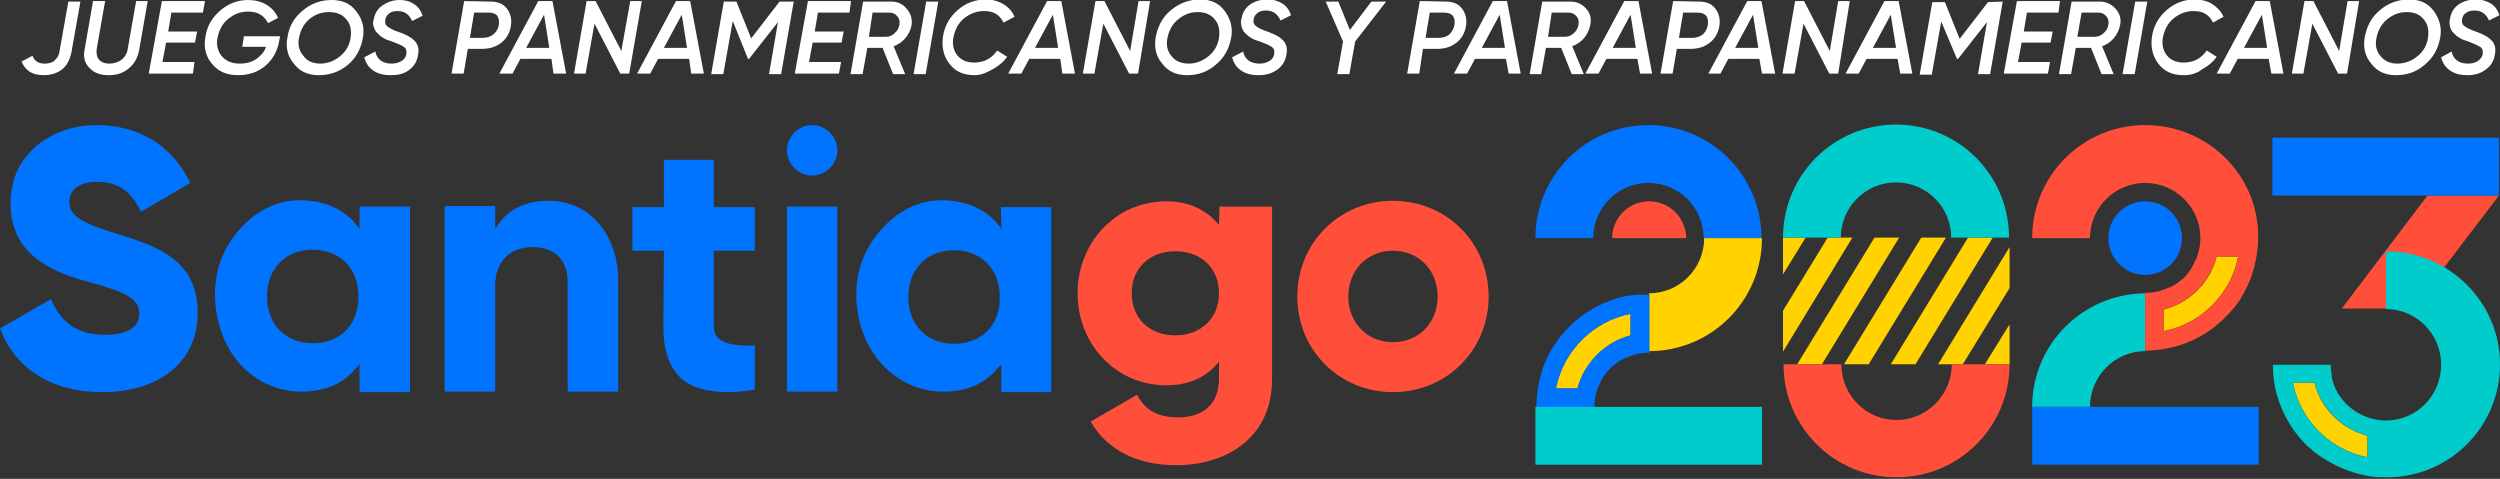 <?xml version="1.0" encoding="utf-8"?>
<!-- Generator: Adobe Illustrator 26.0.3, SVG Export Plug-In . SVG Version: 6.00 Build 0)  -->
<svg version="1.1" id="Capa_2_00000114775910642099356490000003692149978426141371_"
	 xmlns="http://www.w3.org/2000/svg" xmlns:xlink="http://www.w3.org/1999/xlink" x="0px" y="0px" viewBox="0 0 475.6 91.1"
	 style="enable-background:new 0 0 475.6 91.1;" xml:space="preserve">
<rect x="0" y="0" width="475.6" height="91.1" fill="#333333" stroke="none"/>
<style type="text/css">
	.st0{fill:#FFFFFF;}
	.st1{fill:#0074FF;}
	.st2{fill:#FF4F3A;}
	.st3{fill:#FFD200;}
	.st4{fill:#00CCCC;}
	.st5{fill:none;}
</style>
<path class="st0" d="M8.3,14.3c-2.2,0-3.5-0.9-4.2-2.6l2.1-1.1c0.3,1,1.1,1.5,2.3,1.5c0.8,0,1.5-0.2,1.9-0.6s0.8-0.9,0.9-1.6
	l1.7-9.6h2.3l-1.7,9.6c-0.3,1.5-0.9,2.6-1.8,3.3S9.7,14.3,8.3,14.3z"/>
<path class="st0" d="M20.7,14.3c-1.6,0-2.8-0.4-3.7-1.4c-0.9-0.9-1.2-2.1-0.9-3.5l1.6-9.2H20l-1.6,9.1c-0.1,0.8,0,1.5,0.4,2
	s1.1,0.8,2,0.8s1.8-0.3,2.4-0.8s1-1.2,1.1-2l1.6-9.1h2.2l-1.6,9.2c-0.3,1.6-0.9,2.7-2,3.6C23.5,13.9,22.2,14.3,20.7,14.3L20.7,14.3z
	"/>
<path class="st0" d="M38.6,2.4h-6L32,6h5.5l-0.4,2.1h-5.5l-0.7,3.7H37L36.7,14h-8.4l2.5-13.8H39L38.6,2.4L38.6,2.4z"/>
<path class="st0" d="M53.3,6.9l-0.2,0.9c-0.3,1.9-1.2,3.5-2.6,4.7c-1.4,1.2-3.1,1.8-5.2,1.8c-2.2,0-3.8-0.7-5-2.2
	c-1.2-1.4-1.6-3.2-1.2-5.2c0.3-2,1.3-3.6,2.8-4.9c1.5-1.3,3.3-2,5.3-2c1.3,0,2.5,0.3,3.5,0.9c1,0.6,1.7,1.4,2.2,2.5L51,4.4
	c-0.8-1.5-2-2.2-3.8-2.2c-1.5,0-2.7,0.5-3.8,1.4c-1.1,0.9-1.7,2.1-2,3.5s0,2.6,0.8,3.6c0.8,0.9,1.9,1.4,3.4,1.4
	c1.3,0,2.3-0.3,3.2-0.9c0.8-0.6,1.5-1.3,1.8-2.3h-4.5l0.3-2L53.3,6.9L53.3,6.9z"/>
<path class="st0" d="M60.6,14.3c-2,0-3.6-0.7-4.7-2.2C54.7,10.7,54.3,9,54.7,7c0.3-2,1.3-3.7,2.9-5c1.5-1.3,3.4-2,5.5-2
	c2.1,0,3.6,0.7,4.7,2.2c1.2,1.5,1.6,3.2,1.2,5.2c-0.4,2-1.3,3.7-2.9,5C64.5,13.7,62.7,14.3,60.6,14.3z M60.9,12.1
	c1.4,0,2.7-0.5,3.8-1.4c1.1-0.9,1.8-2.1,2-3.5s0-2.6-0.8-3.5c-0.8-1-1.9-1.4-3.3-1.4S60,2.7,58.9,3.6c-1.1,0.9-1.7,2.1-2,3.5
	s0,2.6,0.8,3.5C58.4,11.6,59.5,12.1,60.9,12.1L60.9,12.1z"/>
<path class="st0" d="M74.3,14.3c-1.4,0-2.5-0.3-3.3-0.9c-0.9-0.6-1.4-1.4-1.7-2.5l2.1-1.1c0.3,1.5,1.4,2.3,3.1,2.3
	c0.8,0,1.4-0.2,1.9-0.5s0.8-0.7,0.9-1.3c0.1-0.6,0-1.1-0.5-1.4c-0.4-0.3-1.2-0.6-2.2-1c-0.3-0.1-0.6-0.2-0.9-0.3
	c-0.3-0.1-0.5-0.2-0.8-0.4c-0.3-0.2-0.5-0.3-0.7-0.5c-0.2-0.2-0.4-0.4-0.6-0.6s-0.3-0.5-0.4-0.7S71.1,5,71,4.7c-0.1-0.3,0-0.7,0.1-1
	c0.2-1.2,0.8-2.1,1.7-2.7S74.8,0,76,0s2.1,0.3,2.8,0.8c0.8,0.5,1.3,1.3,1.6,2.2l-2,1c-0.5-1.2-1.4-1.9-2.7-1.9
	c-0.6,0-1.2,0.1-1.6,0.4c-0.4,0.3-0.7,0.7-0.8,1.2c-0.1,0.6,0,1.1,0.5,1.4c0.4,0.3,1.1,0.7,2.1,1c1.4,0.5,2.3,1,2.8,1.5
	c0.8,0.7,1.1,1.7,0.8,3c-0.2,1.2-0.8,2.1-1.8,2.8S75.7,14.3,74.3,14.3z"/>
<path class="st0" d="M93.3,0.3c1.4,0,2.4,0.4,3.1,1.3c0.7,0.9,1,2,0.8,3.3c-0.2,1.3-0.8,2.4-1.8,3.2c-1,0.8-2.2,1.2-3.8,1.2H89
	L88.2,14h-2.3l2.4-13.8L93.3,0.3L93.3,0.3z M94.9,4.7c0.1-0.7,0-1.2-0.3-1.7c-0.3-0.4-0.9-0.6-1.7-0.6h-2.7l-0.8,4.8h2.4
	c0.8,0,1.5-0.2,2.1-0.7C94.5,6,94.8,5.4,94.9,4.7L94.9,4.7z"/>
<path class="st0" d="M105.3,14l-0.4-2.8h-5.9L97.5,14H95l7.4-13.8h2.7l2.6,13.8L105.3,14L105.3,14z M100.1,9.1h4.4l-1-6.3L100.1,9.1
	z"/>
<path class="st0" d="M109.2,14l2.4-13.8h1.7l4.9,9.5l1.7-9.5h2.2L119.7,14H118l-4.9-9.5l-1.7,9.5H109.2z"/>
<path class="st0" d="M131.5,14l-0.4-2.8h-5.9l-1.5,2.8h-2.5l7.4-13.8h2.7l2.6,13.8H131.5z M126.3,9.1h4.4l-1-6.3L126.3,9.1z"/>
<path class="st0" d="M151,0.3l-2.4,13.8h-2.3l1.7-9.9l-5.5,7l-0.2,0L139.4,4l-1.8,10.1h-2.3l2.4-13.8h2.4l2.8,7l5.4-7L151,0.3
	L151,0.3z"/>
<path class="st0" d="M161.6,2.4h-6L155,6h5.5l-0.4,2.1h-5.5l-0.7,3.7h6.1l-0.4,2.2h-8.4l2.5-13.8h8.2L161.6,2.4L161.6,2.4z"/>
<path class="st0" d="M173.4,4.9c-0.2,0.9-0.6,1.7-1.2,2.4s-1.4,1.2-2.2,1.5l2.2,5.3h-2.3l-2-5h-2.9l-0.9,5h-2.3l2.4-13.8h5.4
	c1.2,0,2.2,0.5,2.9,1.4C173.3,2.6,173.6,3.7,173.4,4.9L173.4,4.9z M170.2,6.3c0.5-0.4,0.8-1,0.9-1.6s0-1.2-0.4-1.6
	c-0.4-0.5-0.9-0.7-1.5-0.7h-3.2L165.3,7h3.2C169.2,7,169.7,6.8,170.2,6.3L170.2,6.3z"/>
<path class="st0" d="M176.2,0.3h2.3l-2.4,13.8h-2.3C173.8,14.1,176.2,0.3,176.2,0.3z"/>
<path class="st0" d="M185.4,14.3c-2.1,0-3.7-0.7-4.8-2.2c-1.1-1.4-1.5-3.2-1.2-5.2c0.3-2,1.3-3.7,2.8-5s3.3-2,5.3-2
	c1.3,0,2.4,0.3,3.4,0.9s1.7,1.4,2.1,2.4l-2.1,1.1c-0.7-1.5-1.9-2.2-3.7-2.2c-1.4,0-2.7,0.5-3.8,1.4s-1.7,2.1-2,3.5s0,2.6,0.7,3.5
	s1.8,1.4,3.2,1.4c1.9,0,3.4-0.8,4.4-2.3l1.9,1.2c-0.7,1-1.7,1.8-2.8,2.4S186.7,14.3,185.4,14.3L185.4,14.3z"/>
<path class="st0" d="M202.1,14l-0.4-2.8h-5.9l-1.5,2.8h-2.5l7.4-13.8h2.7l2.6,13.8H202.1L202.1,14z M196.9,9.1h4.4l-1-6.3L196.9,9.1
	z"/>
<path class="st0" d="M206,14l2.4-13.8h1.7l4.9,9.5l1.6-9.5h2.2L216.5,14h-1.7l-4.9-9.5l-1.7,9.5H206L206,14z"/>
<path class="st0" d="M225.8,14.3c-2,0-3.6-0.7-4.7-2.2c-1.2-1.4-1.6-3.2-1.2-5.2c0.4-2,1.3-3.7,2.9-5c1.6-1.3,3.4-2,5.5-2
	s3.6,0.7,4.7,2.2s1.6,3.2,1.2,5.2c-0.4,2-1.3,3.7-2.9,5C229.7,13.7,227.9,14.3,225.8,14.3L225.8,14.3z M226.1,12.1
	c1.4,0,2.7-0.5,3.8-1.4c1.1-0.9,1.8-2.1,2-3.5s0-2.6-0.8-3.5c-0.8-1-1.9-1.4-3.3-1.4s-2.6,0.5-3.7,1.4c-1.1,0.9-1.7,2.1-2,3.5
	s0,2.6,0.8,3.5C223.6,11.6,224.7,12.1,226.1,12.1L226.1,12.1z"/>
<path class="st0" d="M239.4,14.3c-1.4,0-2.5-0.3-3.3-0.9c-0.9-0.6-1.4-1.4-1.7-2.5l2.1-1.1c0.3,1.5,1.4,2.3,3.1,2.3
	c0.8,0,1.4-0.2,1.9-0.5s0.8-0.7,0.9-1.3c0.1-0.6,0-1.1-0.5-1.4c-0.4-0.3-1.2-0.6-2.2-1c-0.3-0.1-0.6-0.2-0.9-0.3
	c-0.3-0.1-0.5-0.2-0.8-0.4c-0.3-0.2-0.5-0.3-0.7-0.5s-0.4-0.4-0.6-0.6s-0.3-0.5-0.4-0.7s-0.1-0.5-0.2-0.9c-0.1-0.3,0-0.7,0.1-1
	c0.2-1.2,0.8-2.1,1.7-2.7s2-0.9,3.2-0.9s2.1,0.3,2.9,0.8c0.8,0.5,1.3,1.3,1.6,2.2l-2,1c-0.5-1.2-1.4-1.9-2.7-1.9
	c-0.6,0-1.2,0.1-1.6,0.4c-0.4,0.3-0.7,0.7-0.8,1.2c-0.1,0.6,0,1.1,0.5,1.4c0.4,0.3,1.1,0.7,2.1,1c1.4,0.5,2.3,1,2.8,1.5
	c0.8,0.7,1.1,1.7,0.8,3c-0.2,1.2-0.8,2.1-1.8,2.8S240.8,14.3,239.4,14.3L239.4,14.3z"/>
<path class="st0" d="M263.7,0.3l-5.9,7.6l-1.1,6.2h-2.3l1.1-6.2l-3.3-7.6h2.4l2.2,5.4l4.1-5.4L263.7,0.3L263.7,0.3z"/>
<path class="st0" d="M275,0.3c1.4,0,2.4,0.4,3.1,1.3s1,2,0.8,3.3c-0.2,1.3-0.8,2.4-1.8,3.2s-2.2,1.2-3.8,1.2h-2.6L270,14h-2.3
	l2.4-13.8L275,0.3L275,0.3z M276.7,4.7c0.1-0.7,0-1.2-0.3-1.7c-0.4-0.4-0.9-0.6-1.7-0.6H272l-0.8,4.8h2.5c0.8,0,1.5-0.2,2.1-0.7
	C276.2,6,276.6,5.4,276.7,4.7L276.7,4.7z"/>
<path class="st0" d="M287,14l-0.5-2.8h-5.9l-1.5,2.8h-2.5l7.4-13.8h2.7l2.6,13.8H287L287,14z M281.9,9.1h4.4l-1-6.3L281.9,9.1
	L281.9,9.1z"/>
<path class="st0" d="M302.5,4.9c-0.2,0.9-0.6,1.7-1.2,2.4c-0.6,0.7-1.4,1.2-2.2,1.5l2.2,5.3H299l-2-5h-2.9l-0.9,5H291l2.4-13.8h5.4
	c1.2,0,2.2,0.5,3,1.4S302.8,3.7,302.5,4.9L302.5,4.9z M299.4,6.3c0.5-0.4,0.8-1,0.9-1.6c0.1-0.6,0-1.2-0.4-1.6
	c-0.4-0.5-0.9-0.7-1.5-0.7h-3.2L294.5,7h3.2C298.3,7,298.9,6.8,299.4,6.3L299.4,6.3z"/>
<path class="st0" d="M312,14l-0.5-2.8h-5.9l-1.5,2.8h-2.5l7.4-13.8h2.7l2.6,13.8H312L312,14z M306.8,9.1h4.4l-1-6.3L306.8,9.1
	L306.8,9.1z"/>
<path class="st0" d="M323.2,0.3c1.4,0,2.4,0.4,3.1,1.3s1,2,0.8,3.3c-0.2,1.3-0.8,2.4-1.8,3.2s-2.2,1.2-3.8,1.2H319l-0.8,4.7h-2.3
	l2.4-13.8L323.2,0.3L323.2,0.3z M324.9,4.7c0.1-0.7,0-1.2-0.3-1.7c-0.4-0.4-0.9-0.6-1.7-0.6h-2.7l-0.8,4.8h2.5
	c0.8,0,1.5-0.2,2.1-0.7C324.5,6,324.8,5.4,324.9,4.7L324.9,4.7z"/>
<path class="st0" d="M335.2,14l-0.5-2.8h-5.9l-1.5,2.8H325l7.4-13.8h2.7l2.6,13.8H335.2L335.2,14z M330.1,9.1h4.4l-1-6.3L330.1,9.1
	L330.1,9.1z"/>
<path class="st0" d="M339.1,14l2.4-13.8h1.7l4.9,9.5l1.6-9.5h2.2L349.7,14H348l-4.9-9.5l-1.7,9.5H339.1z"/>
<path class="st0" d="M361.5,14l-0.5-2.8h-5.9l-1.5,2.8h-2.5l7.4-13.8h2.7l2.6,13.8H361.5L361.5,14z M356.3,9.1h4.4l-1-6.3L356.3,9.1
	L356.3,9.1z"/>
<path class="st0" d="M381,0.3l-2.4,13.8h-2.3l1.7-9.9l-5.5,7l-0.2,0l-3-7.1l-1.8,10.1h-2.3l2.4-13.8h2.4l2.8,7l5.4-7L381,0.3
	L381,0.3z"/>
<path class="st0" d="M391.6,2.4h-6L385,6h5.5l-0.4,2.1h-5.5l-0.7,3.7h6.1l-0.4,2.2h-8.4l2.5-13.8h8.2L391.6,2.4L391.6,2.4z"/>
<path class="st0" d="M403.3,4.9c-0.2,0.9-0.6,1.7-1.2,2.4c-0.6,0.7-1.4,1.2-2.2,1.5l2.2,5.3h-2.3l-2-5h-2.9l-0.9,5h-2.3l2.4-13.8
	h5.4c1.2,0,2.2,0.5,3,1.4S403.6,3.7,403.3,4.9L403.3,4.9z M400.2,6.3c0.5-0.4,0.8-1,0.9-1.6c0.1-0.6,0-1.2-0.4-1.6
	c-0.4-0.5-0.9-0.7-1.5-0.7H396L395.2,7h3.2C399.1,7,399.7,6.8,400.2,6.3L400.2,6.3z"/>
<path class="st0" d="M406.2,0.3h2.3l-2.4,13.8h-2.3C403.8,14.1,406.2,0.3,406.2,0.3z"/>
<path class="st0" d="M415.4,14.3c-2.1,0-3.7-0.7-4.8-2.2c-1.1-1.4-1.5-3.2-1.2-5.2c0.3-2,1.3-3.7,2.8-5s3.3-2,5.3-2
	c1.3,0,2.5,0.3,3.4,0.9s1.7,1.4,2.1,2.4l-2,1.1c-0.7-1.5-1.9-2.2-3.7-2.2c-1.4,0-2.7,0.5-3.8,1.4s-1.7,2.1-2,3.5s0,2.6,0.7,3.5
	s1.8,1.4,3.2,1.4c1.9,0,3.4-0.8,4.4-2.3l1.9,1.2c-0.7,1-1.7,1.8-2.8,2.4C417.9,14,416.7,14.3,415.4,14.3L415.4,14.3z"/>
<path class="st0" d="M432.1,14l-0.5-2.8h-5.9l-1.5,2.8h-2.5l7.4-13.8h2.7l2.6,13.8H432.1L432.1,14z M426.9,9.1h4.4l-1-6.3L426.9,9.1
	L426.9,9.1z"/>
<path class="st0" d="M436,14l2.4-13.8h1.7l4.9,9.5l1.6-9.5h2.2L446.5,14h-1.7l-4.9-9.5l-1.7,9.5H436z"/>
<path class="st0" d="M455.8,14.3c-2,0-3.6-0.7-4.7-2.2c-1.2-1.4-1.6-3.2-1.2-5.2c0.4-2,1.3-3.7,2.9-5c1.5-1.3,3.4-2,5.5-2
	s3.6,0.7,4.7,2.2s1.6,3.2,1.2,5.2c-0.4,2-1.3,3.7-2.9,5C459.7,13.7,457.9,14.3,455.8,14.3L455.8,14.3z M456.1,12.1
	c1.4,0,2.7-0.5,3.8-1.4c1.1-0.9,1.8-2.1,2-3.5s0-2.6-0.8-3.5c-0.8-1-1.9-1.4-3.3-1.4s-2.6,0.5-3.7,1.4c-1.1,0.9-1.7,2.1-2,3.5
	s0,2.6,0.8,3.5C453.6,11.6,454.7,12.1,456.1,12.1L456.1,12.1z"/>
<path class="st0" d="M469.4,14.3c-1.4,0-2.5-0.3-3.3-0.9c-0.9-0.6-1.4-1.4-1.7-2.5l2-1.1c0.3,1.5,1.4,2.3,3.1,2.3
	c0.8,0,1.5-0.2,1.9-0.5s0.8-0.7,0.9-1.3c0.1-0.6,0-1.1-0.5-1.4c-0.5-0.3-1.2-0.6-2.2-1c-0.3-0.1-0.6-0.2-0.9-0.3
	c-0.3-0.1-0.5-0.2-0.8-0.4c-0.3-0.2-0.5-0.3-0.7-0.5s-0.4-0.4-0.6-0.6c-0.2-0.2-0.3-0.5-0.4-0.7c-0.1-0.2-0.1-0.5-0.2-0.9
	c0-0.3,0-0.7,0.1-1c0.2-1.2,0.8-2.1,1.7-2.7s2-0.9,3.2-0.9s2.1,0.3,2.9,0.8c0.8,0.5,1.3,1.3,1.6,2.2l-2,1c-0.5-1.2-1.4-1.9-2.7-1.9
	c-0.6,0-1.2,0.1-1.6,0.4c-0.5,0.3-0.7,0.7-0.8,1.2c-0.1,0.6,0,1.1,0.5,1.4c0.4,0.3,1.1,0.7,2.1,1c1.4,0.5,2.3,1,2.8,1.5
	c0.8,0.7,1.1,1.7,0.8,3c-0.2,1.2-0.8,2.1-1.8,2.8S470.8,14.3,469.4,14.3L469.4,14.3z"/>
<path class="st1" d="M303.1,45.3c0-5.8,4.7-10.5,10.5-10.5s10.5,4.7,10.5,10.5h11c0-11.9-9.6-21.5-21.5-21.5s-21.5,9.6-21.5,21.5
	H303.1L303.1,45.3z"/>
<path class="st2" d="M313.7,38.3c-3.9,0-7,3.2-7,7h14.1C320.7,41.4,317.6,38.3,313.7,38.3L313.7,38.3z"/>
<path class="st3" d="M335.2,45.3h-11c0,5.8-4.7,10.5-10.5,10.5v11C325.6,66.8,335.2,57.2,335.2,45.3L335.2,45.3z"/>
<path class="st3" d="M296,73.9h4.1c1.3-4.9,5.2-8.8,10.1-10.1v-4.1C303,61.1,297.4,66.8,296,73.9L296,73.9z"/>
<path class="st1" d="M306.3,57.2c-4.6,1.7-8.5,4.9-11,9.1c-0.5,0.7-0.9,1.5-1.2,2.3c-0.4,0.8-0.7,1.6-0.9,2.5
	c-0.2,0.7-0.4,1.4-0.5,2.1c-0.3,1.4-0.4,2.8-0.4,4.3h11c0-1.1,0.2-2.1,0.4-3c0-0.1,0-0.2,0.1-0.2c0.1-0.4,0.3-0.9,0.5-1.3
	c0.1-0.2,0.1-0.3,0.2-0.4c0.2-0.3,0.3-0.6,0.5-0.9c0.4-0.6,0.8-1.1,1.3-1.6c0.2-0.2,0.5-0.5,0.8-0.7c0.3-0.2,0.5-0.4,0.8-0.6
	s0.6-0.4,0.9-0.5c0.1-0.1,0.3-0.2,0.5-0.2c0.4-0.2,0.9-0.4,1.3-0.5c0.1,0,0.2-0.1,0.2-0.1c1-0.3,2-0.4,3-0.4v-11
	C311.1,55.9,308.6,56.3,306.3,57.2L306.3,57.2z M310.2,63.8c-4.9,1.3-8.8,5.2-10.1,10.1H296c1.4-7.2,7.1-12.8,14.2-14.2L310.2,63.8
	L310.2,63.8z"/>
<rect x="292.1" y="77.4" class="st4" width="43.1" height="11"/>
<circle class="st1" cx="408.1" cy="45.3" r="7"/>
<path class="st4" d="M386.6,77.4h11c0-5.8,4.7-10.6,10.5-10.6v-11C396.2,55.9,386.6,65.5,386.6,77.4L386.6,77.4z"/>
<rect x="386.6" y="77.4" class="st1" width="43.1" height="11"/>
<path class="st3" d="M411.6,58.9V63c7.2-1.4,12.8-7.1,14.2-14.2h-4.1C420.5,53.7,416.6,57.6,411.6,58.9L411.6,58.9z"/>
<path class="st2" d="M408.1,23.8c-11.9,0-21.5,9.6-21.5,21.5h11c0-5.8,4.7-10.5,10.5-10.5s10.5,4.7,10.5,10.5c0,1.1-0.2,2.2-0.5,3.1
	c-0.1,0.5-0.3,1-0.6,1.4c-0.1,0.2-0.1,0.3-0.2,0.5c-0.2,0.3-0.3,0.6-0.5,0.9c-0.3,0.4-0.6,0.8-0.9,1.2c-0.3,0.4-0.7,0.7-1.1,1
	c-0.3,0.2-0.5,0.4-0.8,0.6c-0.3,0.2-0.6,0.4-0.9,0.5c-0.1,0.1-0.3,0.2-0.5,0.2c-0.4,0.2-0.9,0.4-1.3,0.5c-0.1,0-0.2,0-0.2,0.1
	c-1,0.3-2,0.4-3,0.4l0,0v11c2.6,0,5.1-0.5,7.4-1.3c3-1.1,5.6-2.8,7.8-5c0.5-0.5,1-1,1.4-1.5c0.7-0.8,1.3-1.6,1.8-2.5
	c0.5-0.9,1-1.8,1.4-2.8c0.3-0.6,0.5-1.3,0.7-2c0.1-0.3,0.2-0.7,0.3-1c0.4-1.7,0.7-3.5,0.7-5.4C429.7,33.4,420.1,23.8,408.1,23.8
	L408.1,23.8z M411.6,63v-4.1c4.9-1.3,8.8-5.2,10.1-10.1h4.1C424.4,56,418.8,61.6,411.6,63L411.6,63z"/>
<path class="st3" d="M382.3,54.8l-8.9,14.5h-4.7L382.3,47L382.3,54.8L382.3,54.8z M361.3,45.2h-4.7l-14.7,24.1h4.7
	C346.6,69.3,361.3,45.2,361.3,45.2z M352.4,45.2h-4.7l-8.5,13.9v7.8L352.4,45.2L352.4,45.2z M365.5,45.2l-14.7,24.1h4.7l14.7-24.1
	C370.2,45.2,365.5,45.2,365.5,45.2z M374.4,45.2l-14.7,24.1h4.7l14.7-24.1C379.2,45.2,374.4,45.2,374.4,45.2z M343.5,45.2h-4.3v7
	L343.5,45.2z M377.6,69.3h4.7v-7.6L377.6,69.3z"/>
<path class="st4" d="M350.2,45.2c0-5.8,4.7-10.5,10.5-10.5s10.5,4.7,10.5,10.5h11c0-11.9-9.6-21.5-21.5-21.5s-21.5,9.6-21.5,21.5
	H350.2L350.2,45.2z"/>
<path class="st2" d="M371.3,69.3c0,5.8-4.7,10.6-10.5,10.6s-10.5-4.7-10.5-10.6h-11c0,11.9,9.6,21.5,21.5,21.5s21.5-9.6,21.5-21.5
	H371.3L371.3,69.3z"/>
<polygon class="st2" points="459,58.7 475.4,37.2 461.8,37.2 445.5,58.7 "/>
<rect x="432.3" y="26.2" class="st1" width="43.1" height="11"/>
<path class="st3" d="M440.3,72.8h-4.1c1.4,7.2,7.1,12.8,14.2,14.2v-4.1C445.4,81.6,441.5,77.7,440.3,72.8L440.3,72.8z"/>
<path class="st4" d="M453.9,47.8v11c5.8,0,10.5,4.7,10.5,10.6s-4.7,10.6-10.5,10.6c-2.9,0-5.5-1.2-7.5-3.1c-0.6-0.6-1.1-1.3-1.6-2
	c-0.2-0.4-0.4-0.8-0.6-1.2c-0.1-0.3-0.2-0.5-0.3-0.8c-0.1-0.2-0.2-0.5-0.2-0.8c-0.1-0.2-0.1-0.4-0.1-0.6c-0.1-0.7-0.2-1.4-0.2-2.1
	h-11c0,1.5,0.1,2.9,0.4,4.3c0.9,4.2,3,8,5.9,10.9c0.2,0.2,0.5,0.5,0.8,0.7c0.5,0.5,1,0.9,1.6,1.3c0.4,0.3,0.9,0.6,1.4,0.9
	c0.3,0.2,0.6,0.3,0.9,0.5c1.9,1.1,4.1,1.9,6.3,2.4c0.4,0.1,0.7,0.1,1.1,0.2c1.1,0.2,2.2,0.2,3.3,0.2c11.9,0,21.5-9.6,21.5-21.5
	S465.8,47.8,453.9,47.8L453.9,47.8z M450.4,87c-7.2-1.4-12.8-7.1-14.2-14.2h4.1c1.3,4.9,5.2,8.8,10.1,10.1L450.4,87L450.4,87z"/>
<ellipse class="st5" cx="265" cy="56.4" rx="8.5" ry="8.7"/>
<path class="st5" d="M223.6,47.9c-4.9,0-8.3,3.2-8.3,8s3.4,8,8.3,8s8.3-3.2,8.3-8S228.4,47.9,223.6,47.9z"/>
<path class="st5" d="M59.5,47.5c-5.2,0-8.7,3.6-8.7,8.9s3.5,8.9,8.7,8.9s8.7-3.6,8.7-8.9S64.7,47.5,59.5,47.5z"/>
<path class="st5" d="M181.5,47.5c-5.2,0-8.7,3.6-8.7,8.9s3.5,8.9,8.7,8.9c5.2,0,8.7-3.6,8.7-8.9S186.8,47.5,181.5,47.5z"/>
<path class="st2" d="M265,38.2c-10.2,0-18.2,8-18.2,18.2s8,18.2,18.2,18.2c10.2,0,18.2-8,18.2-18.2S275.2,38.2,265,38.2L265,38.2z
	 M265,65.1c-4.9,0-8.5-3.7-8.5-8.7s3.6-8.7,8.5-8.7s8.5,3.7,8.5,8.7S269.9,65.1,265,65.1z"/>
<path class="st1" d="M154.5,23.8c-2.6,0-4.8,2.2-4.8,4.8s2.2,4.8,4.8,4.8s4.8-2.2,4.8-4.8S157.1,23.8,154.5,23.8z"/>
<rect x="149.7" y="39.3" class="st1" width="9.6" height="35.2"/>
<path class="st1" d="M68.4,43.5l-0.9-1.1c-2.4-2.8-6.1-4.3-10.5-4.3c-4.4,0-8.2,2-11.3,5.4c-3.1,3.4-4.8,7.6-4.8,12.5
	s1.7,9.9,4.8,13.3c3.1,3.4,7.3,5.2,11.6,5.2c4.4,0,7.7-1.4,10.1-4.1l1-1.1v5.3H78V39.3h-9.6L68.4,43.5L68.4,43.5z M59.5,65.3
	c-5.2,0-8.7-3.6-8.7-8.9s3.5-8.9,8.7-8.9s8.7,3.6,8.7,8.9C68.2,61.8,64.7,65.3,59.5,65.3z"/>
<path class="st1" d="M104.3,38.2c-4.2,0-7.4,1.6-9.3,4.2l-0.8,1.1v-4.3h-9.6v35.3h9.6v-20c0-4.8,2.8-7.5,7.2-7.5
	c3.1,0,6.6,1.6,6.6,6.6v20.9h9.6V52.6C117.4,45.6,113,38.2,104.3,38.2L104.3,38.2z"/>
<path class="st1" d="M135.8,30.4h-9.5v9h-6v8.3h6l-0.1,14.5c0,4.7,1.3,7.9,3.4,9.8c1.9,1.7,4.9,2.6,9.1,2.6c1.5,0,3.3-0.2,4.9-0.5
	l0-8.4c-3.1,0.2-5.2-0.2-6.5-1c-0.9-0.6-1.3-1.5-1.3-2.6V47.7h7.8v-8.3h-7.8V30.4L135.8,30.4z"/>
<path class="st1" d="M190.5,43.5l-0.9-1.1c-2.4-2.8-6.1-4.3-10.5-4.3c-4.4,0-8.2,2-11.3,5.4c-3.1,3.4-4.9,7.6-4.9,12.5
	s1.7,9.9,4.9,13.3c3.1,3.4,7.3,5.2,11.6,5.2c4.4,0,7.7-1.4,10.1-4.1l1-1.1v5.3h9.5V39.4h-9.6L190.5,43.5L190.5,43.5z M181.5,65.4
	c-5.2,0-8.7-3.6-8.7-8.9s3.5-8.9,8.7-8.9c5.2,0,8.7,3.6,8.7,8.9C190.3,61.8,186.8,65.4,181.5,65.4z"/>
<path class="st1" d="M22,44.4c-7.6-2.3-8.8-3.8-8.8-6.1c0-2,1.7-3.7,5.2-3.7c4.5,0,6.8,2.2,8.4,5.7l9.4-5.5c-3.5-7.2-9.8-11-17.9-11
	C10,23.8,2,29.2,2,38.6C2,48,9.1,51.5,16.4,53.5c7.3,2,10.1,3.2,10.1,6.2c0,1.9-1.3,4-6.6,4c-5.5,0-8.5-2.7-10.2-6.8L0,62.5
	c2.7,7.2,9.3,12.1,19.5,12.1c10.6,0,18.1-5.6,18.1-15C37.7,49.2,29.4,46.7,22,44.4L22,44.4z"/>
<path class="st2" d="M231.9,42.8c-2.3-2.8-5.6-4.5-10-4.5c-9.8,0-16.9,8-16.9,17.5c0,9.5,7.1,17.5,16.9,17.5c4.5,0,7.8-1.7,10-4.5
	V72c0,4.9-3,7.4-7.8,7.4c-4.5,0-6.5-1.9-7.8-4.3l-8.8,5.1c3.2,5.6,9.1,8.3,16.3,8.3c9.1,0,18.2-4.9,18.2-16.4V39.3h-10L231.9,42.8
	L231.9,42.8z M223.6,63.8c-4.9,0-8.3-3.2-8.3-8c0-4.8,3.4-8,8.3-8s8.3,3.2,8.3,8C231.9,60.6,228.4,63.8,223.6,63.8z"/>
</svg>
